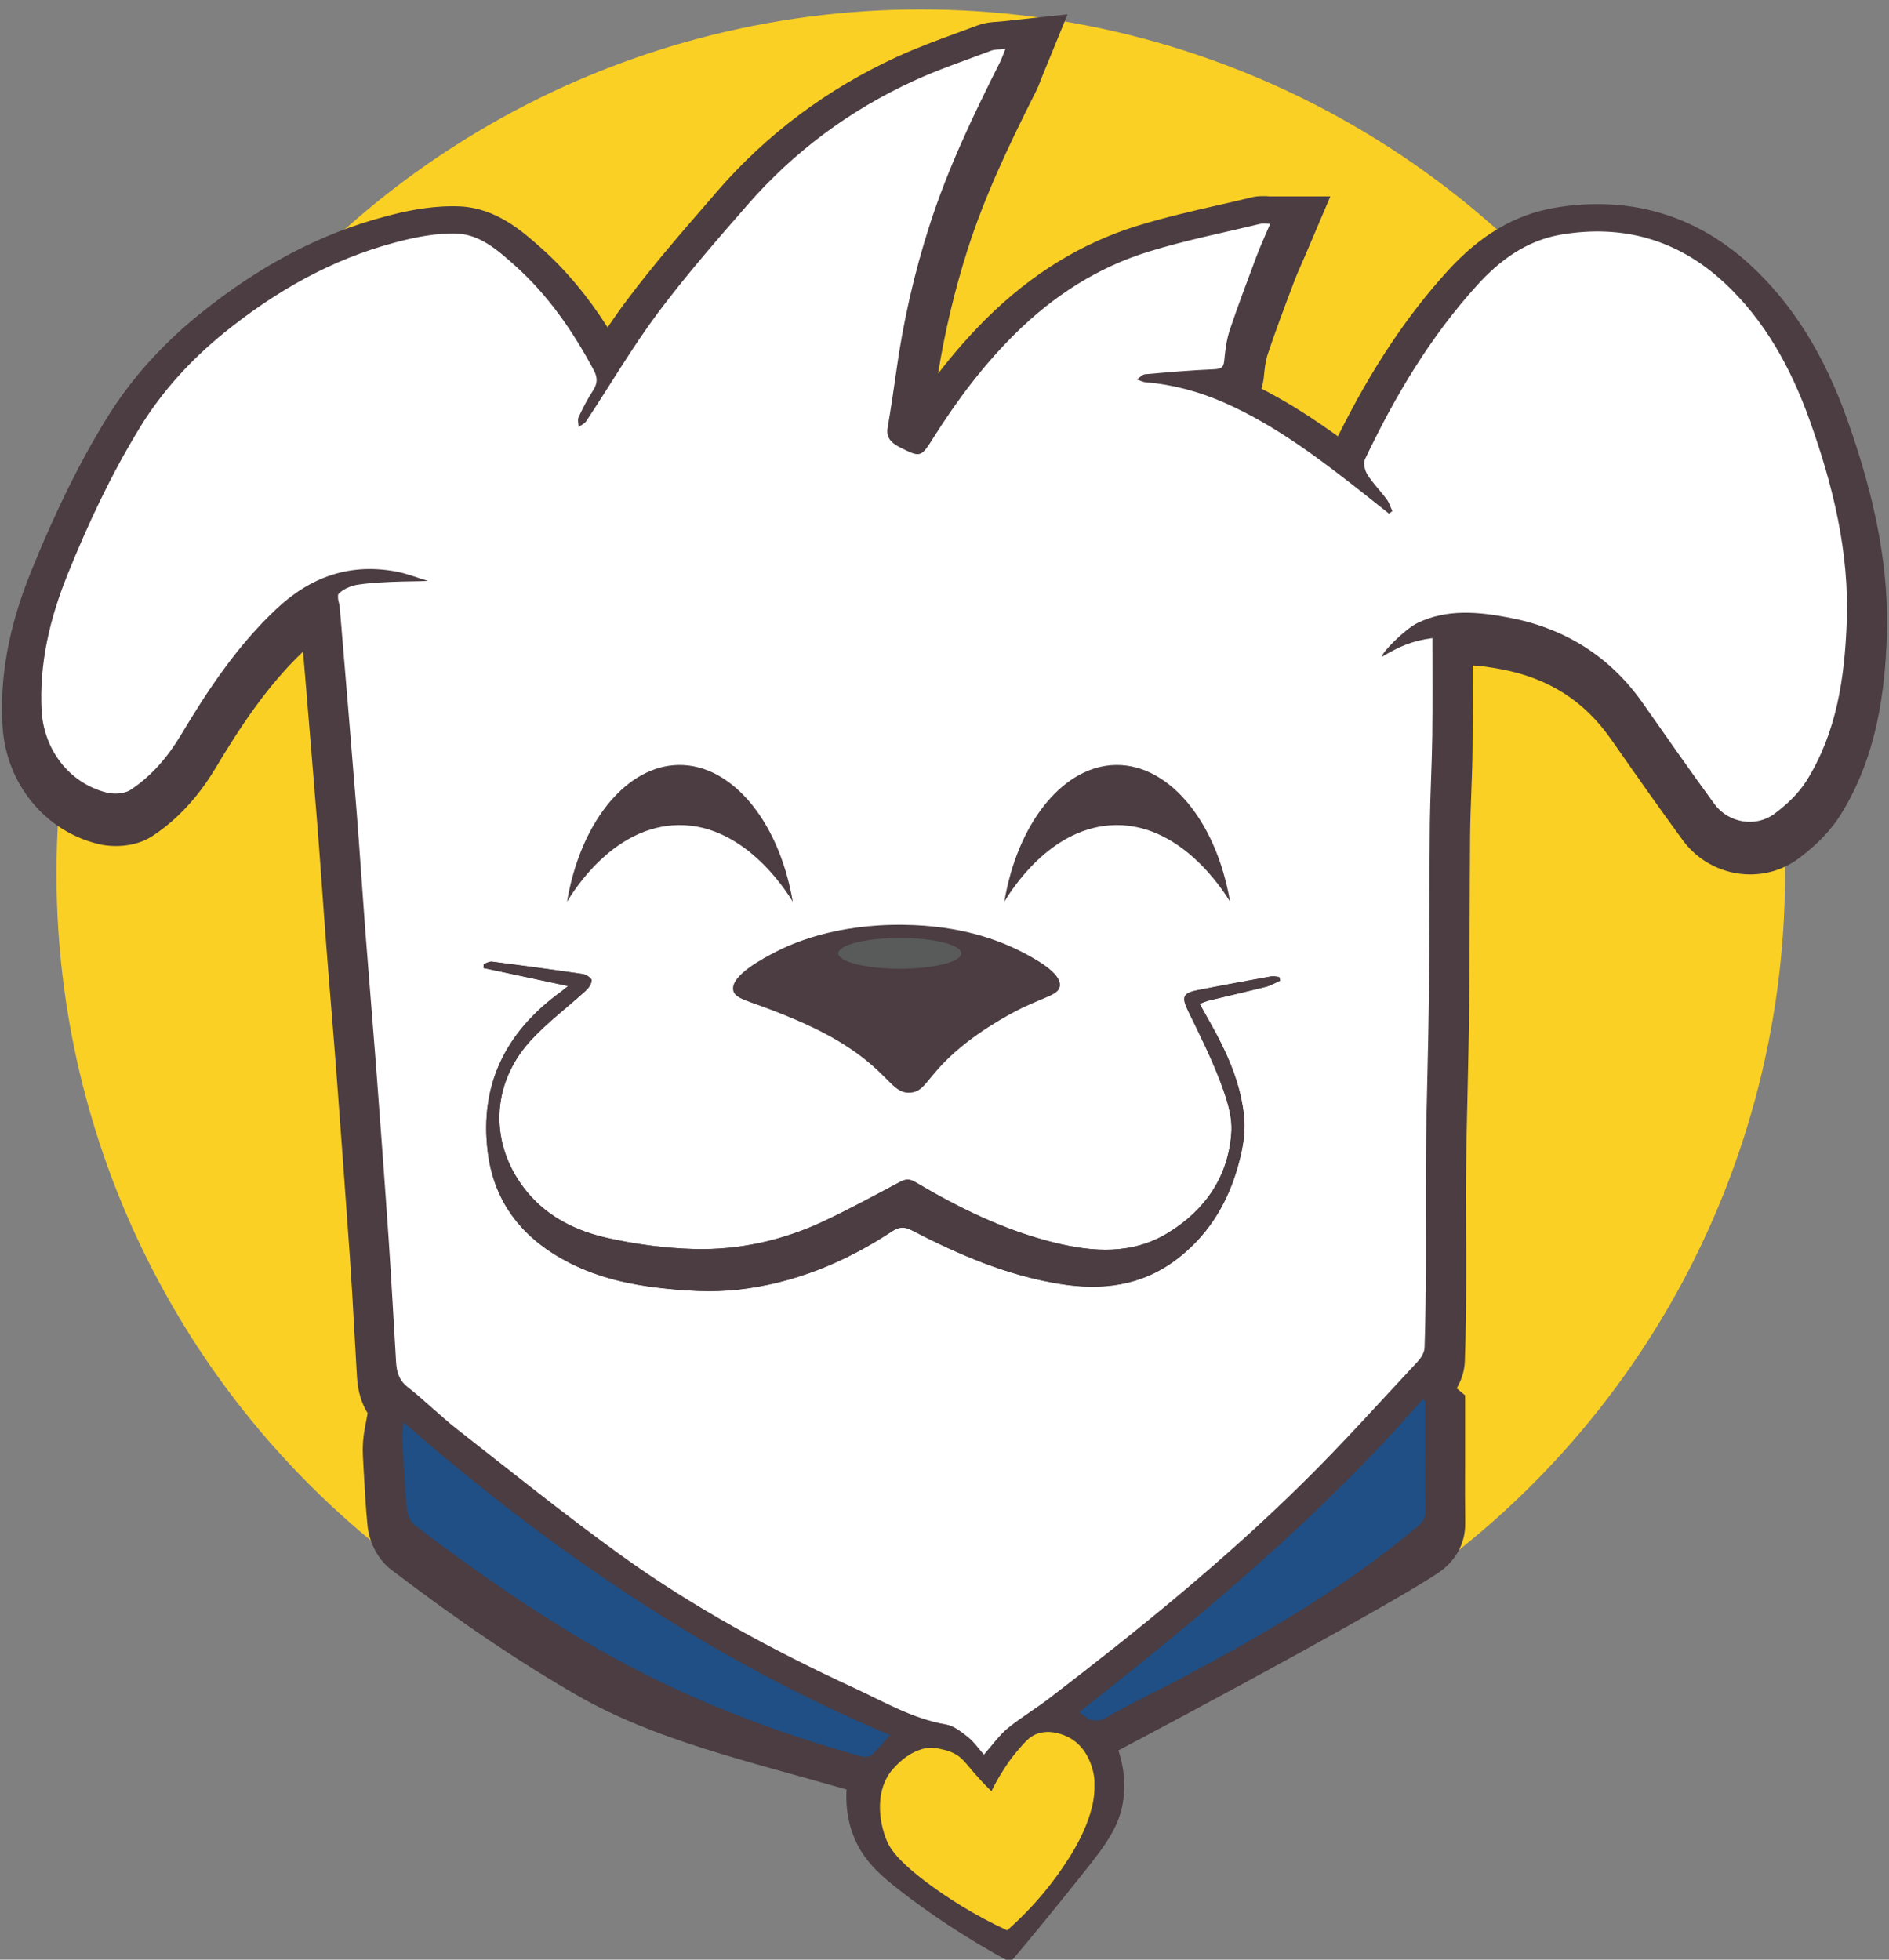 <?xml version="1.0" encoding="utf-8"?>
<!-- Generator: Adobe Illustrator 23.0.3, SVG Export Plug-In . SVG Version: 6.00 Build 0)  -->
<svg version="1.1" id="Layer_1" xmlns="http://www.w3.org/2000/svg" xmlns:xlink="http://www.w3.org/1999/xlink" x="0px" y="0px"
	 viewBox="0 0 139.75 144.98" style="enable-background:new 0 0 139.75 144.98;" xml:space="preserve">
<rect x="0" y="0" width="139.75" height="144.98" fill="#808080" stroke="none"/>
<style type="text/css">
	.st0{display:none;}
	.st1{display:inline;}
	.st2{display:inline;clip-path:url(#SVGID_2_);}
	.st3{fill:#154F88;}
	.st4{fill:#FBD025;}
	.st5{fill:#4B3D42;}
	.st6{fill:#FFFFFF;}
	.st7{fill:#1F4F85;}
	.st8{fill:#595A5A;}
</style>
<g class="st0">
	<defs>
		<polygon id="SVGID_1_" points="-512.52,-628.45 -527.14,-596.95 -544.02,-566.45 -302.7,-566.45 -255.08,-752.45 -466.58,-752.45 
					"/>
	</defs>
	<clipPath id="SVGID_2_" class="st1">
		<use xlink:href="#SVGID_1_"  style="overflow:visible;"/>
	</clipPath>
	<g class="st2">
		<path class="st3" d="M-434.92-689.31c-1.71,13.92-4.15,27.74-6.36,41.59c-2.06,13.52-4.14,27.04-6.11,40.57
			c-0.21,1.51-0.42,3.02-0.63,4.52c-0.57,4.07-14.27,2.16-13.7-1.91c0.21-1.54,0.43-3.07,0.64-4.6c1.94-13.36,3.99-26.7,6.03-40.04
			c-2.86,5.79-5.98,11.45-9.59,16.83c-3.03,4.29-7.22,10.42-11.91,13.05c-1.39,0.78-2.83,1.7-4.42,1.83
			c-2.07,0.17-4.09-0.65-6.14-0.97c-1.16-1.21-2.53-2.26-3.49-3.64c-0.59-0.84-0.8-1.89-1.08-2.87c-1.06-3.72-0.68-7.73-0.65-11.53
			c0.1-1.72,0.23-3.43,0.36-5.15c-0.37,0.93-0.71,1.87-1.08,2.8c-4.49,10.92-9.12,21.91-15.81,31.7c-2.21,2.95-6.06,8.67-10.13,9.17
			c-6.03,0.74-8.11-0.94-10.44-5.92c-0.5-1.07-0.32-2.33-0.49-3.5c0.47-9.65,2.63-19.12,4.33-28.6c2.7-13.34,5.59-26.66,8.95-39.85
			c1.83-6.84,3.44-13.88,6.48-20.31c2.18-3.48,13.91,3.85,11.73,7.33c-1.91,5.42-3.37,11.01-4.85,16.56
			c-3.28,12.92-6.11,25.95-8.75,39.02c-0.3,1.85-0.65,3.7-1,5.55c2.62-5.37,4.92-10.89,7.18-16.41c4.61-11.6,8.67-23.42,12.82-35.19
			c1.46-3.79,2.45-7.79,4.18-11.49c0.4-0.85,0.71-1.78,1.36-2.46c1.15-1.22,2.27-3.4,3.93-3.14c3.59,0.56,6.37,3.51,9.56,5.26
			c0.13,1.35,0.34,2.69,0.37,4.04c0.03,1.66-0.46,6.63-0.61,8.14c-0.52,5.21-1.17,10.4-1.77,15.6c-0.96,8.85-1.87,17.71-2.44,26.59
			c0.74-1,1.37-1.95,2.47-3.53c6.16-9.24,10.77-19.39,15.17-29.55c3.92-8.74,7.26-17.71,10.65-26.66c1.2-2.95,3.63-9.67,8.47-8.18
			c3.31,1.02,5.34,4.58,7.22,7.49C-434.1-696.66-434.91-689.42-434.92-689.31z M-516.02-607.68c-0.02,0.29-0.04,0.58-0.05,0.87
			C-515.46-606.09-515.62-606.77-516.02-607.68z M-478.58-632.16c-0.02,0.54-0.03,1.09-0.01,1.63
			C-476.44-632.29-477.13-632.44-478.58-632.16z M-477.93-627.67c-0.1-0.19-0.22-0.37-0.34-0.55c0.06,0.21,0.11,0.42,0.18,0.62
			C-478.06-627.55-477.9-627.62-477.93-627.67z M-436.26-693.75"/>
		<path class="st3" d="M-373-669.77c-2.28,5.43-3.73,11.19-5.29,16.86c-3,11.76-5.23,23.68-7.01,35.67c-1.03,8-0.58,4.02-1.36,11.93
			c-0.41,4.09-14.17,2.72-13.76-1.37c0.84-8.4,0.36-4.2,1.45-12.59c0.38-2.53,0.78-5.05,1.2-7.57c-4.68,4.4-9.88,8.58-15.75,10.92
			c-1.44,0.57-2.99,0.86-4.48,1.29c-1.36,0.05-2.71,0.26-4.07,0.17c-4.5-0.31-8.92-2.75-11.42-6.52c-0.65-0.98-1.09-2.09-1.64-3.13
			c-0.26-1-0.61-1.99-0.79-3.01c-0.93-5.46,0.89-10.88,2.77-15.92c0.58-1.29,1.1-2.61,1.73-3.87c3.65-7.31,8.8-13.79,14.93-19.17
			c1.28-1.02,2.5-2.11,3.83-3.06c5.04-3.59,10.29-5.62,16.51-5.07c0.89,0.14,1.79,0.22,2.67,0.43c2.23,0.51,4.29,1.49,6.17,2.74
			c0.59-1.65,1.23-3.29,1.95-4.9C-383.54-679.63-371.16-673.44-373-669.77z M-391.74-656.1c-0.38-0.24-0.68-0.55-0.82-0.97
			c-0.35-0.73-0.91-1.3-1.51-1.82c-1.08-1.07-2.4-1.58-3.9-1.62c-4.02-0.1-6.89,2.72-9.8,5.14c-5.74,5.05-9.72,10.92-12.72,17.89
			c-0.75,2.64-2.89,6.63-1.4,9.36c0.08-0.01,0.16-0.02,0.23-0.03c0.13,0.08,0.24,0.22,0.39,0.23c0.08,0,0.04-0.19,0.12-0.2
			c0.17-0.04,0.35,0.05,0.52,0.05c0.7-0.01,0.69-0.08,1.38-0.33c6.08-2.69,10.94-7.32,15.57-11.96c3.53-3.7,6.47-7.89,8.77-12.45
			c0.43-0.83,1.42-1.13,2.64-1.07C-392.09-654.62-391.93-655.36-391.74-656.1z"/>
		<path class="st3" d="M-302.09-699.9c-5.35-1.3-11.01-0.52-16.46-0.92c-7.77-0.11-15.55-0.15-23.33,0
			c-2.06,11.09-4.06,22.2-6.12,33.29c-3.6,19.97-7.46,39.89-11.21,59.83c-1.36,7.24-2.76,14.47-4.09,21.72
			c-0.37,1.98-1.42,7.98-1.91,10.11c-0.31,1.35-0.71,2.68-1.06,4.03c-1.06,3.97-14.42,0.39-13.36-3.58
			c1.18-4.32,1.92-8.68,2.73-13.09c1.33-7.25,2.73-14.5,4.1-21.75c3.75-19.93,7.6-39.84,11.2-59.8c1.87-10.07,3.69-20.15,5.55-30.23
			c-11.41,0.54-22.81,1.19-34.21,1.75c-6.43,0.41-12.86,0.89-19.29,1.36c-4.1,0.29-5.08-13.51-0.99-13.8
			c6.46-0.47,12.93-0.95,19.39-1.37c12.06-0.6,24.11-1.29,36.16-1.85c0.52-0.03,1.03-0.04,1.55-0.07c0.63-3.28,1.25-6.56,1.9-9.83
			c1.46-7.08,2.71-14.24,4.85-21.15c1.44-3.85,14.39,1.01,12.95,4.86c-1.78,6.28-2.94,12.71-4.26,19.1
			c-0.43,2.19-0.85,4.39-1.27,6.59c6.97-0.1,13.93-0.05,20.9,0.05c5.24,0.29,10.56-0.12,15.78,0.58c1.1,0.15,2.19,0.42,3.28,0.63
			C-295.25-712.6-298.07-699.05-302.09-699.9z"/>
		<path class="st3" d="M-294.43-617.07c-2.89,2.01-5.8,3.93-9.02,5.38c-7.97,3.59-16.32,6.68-25.2,6.51
			c-3.94-0.48-5.73-0.37-9.39-2.16c-4.52-2.2-7.9-6.09-9.27-10.95c-0.44-1.56-0.44-3.21-0.66-4.82c0.14-1.45,0.18-2.91,0.42-4.34
			c1.06-6.22,3.77-12.2,6.98-17.72c-0.04-0.58-0.09-1.16-0.08-1.75c0-1.2,1.14-2.06,2.75-2.59c0.27-0.41,0.53-0.83,0.8-1.24
			c1.22-1.59,2.38-3.24,3.67-4.77c4.94-5.85,10.98-11.23,18.05-14.35c1.63-0.72,3.36-1.17,5.04-1.76c1.85-0.2,3.69-0.74,5.54-0.61
			c6.03,0.43,10.47,4.15,12.49,9.68c0.39,1.08,0.56,2.23,0.84,3.35c0.05,1.04,0.19,2.09,0.16,3.13c-0.18,5.33-2.52,10.21-5.51,14.52
			c-3.99,5.09-8.38,9.22-14.21,12.17c-5.69,2.61-11.16,4.34-17.4,2.4c-0.98-0.44-2.01-0.8-2.95-1.32c-0.29-0.16-0.55-0.34-0.82-0.52
			c-0.53,1.58-0.94,3.19-1.17,4.79c-0.1,0.67-0.04,1.35-0.06,2.03c0.15,0.33,0.24,0.68,0.44,0.98c0.95,1.39,4.34,1.26,5.71,1.3
			c6.26-0.32,12.16-2.7,17.79-5.28c2.35-1.1,4.51-2.47,6.6-3.99C-299.34-631.49-290.89-619.58-294.43-617.07z M-322.65-645.65
			c-0.89,1.07-1.69,2.21-2.51,3.33c0.19,0.59,1.87,2.49,1.95,1.71c2.1-0.01,4.15-1.07,6-1.98c3.57-1.9,6.44-4.65,8.84-7.86
			c1.45-2.27,2.95-4.8,2.37-7.57c-0.15-0.2-1.17-1.32-1.03-0.4c0.03,0.22,0.34,0.46,0.22,0.65c-0.21,0.32-0.67,0.36-1,0.53
			C-313.76-654.89-318.62-650.52-322.65-645.65z"/>
	</g>
</g>
<g>
	<g id="MASCOT_ICON_1_">
		<circle class="st4" cx="68.12" cy="64.64" r="63.94"/>
		<path class="st5" d="M136.62,30.93c-1.71-4.77-4.03-8.45-7.07-11.27c-3.26-3.02-7.09-4.56-11.37-4.56c-1.04,0-2.11,0.09-3.19,0.28
			c-2.91,0.5-5.49,2.02-7.89,4.66c-3.06,3.37-5.66,7.28-8.12,12.24c-1.83-1.32-3.67-2.51-5.66-3.53c0.09-0.28,0.15-0.58,0.18-0.86
			c0.05-0.55,0.12-1.18,0.27-1.63c0.56-1.68,1.2-3.39,1.83-5.05l0.09-0.25c0.18-0.48,0.4-0.98,0.63-1.51
			c0.12-0.27,0.24-0.55,0.36-0.83l1.74-4.09h-4.44c-0.07,0-0.13,0-0.19-0.01c-0.13-0.01-0.24-0.01-0.35-0.01
			c-0.33,0-0.63,0.03-0.92,0.11c-0.78,0.19-1.57,0.37-2.36,0.55c-1.97,0.45-4.01,0.92-6.03,1.54c-4.09,1.26-7.83,3.56-11.13,6.83
			c-1.25,1.24-2.44,2.59-3.6,4.1c0.5-3.13,1.24-6.22,2.19-9.2c1.22-3.8,2.89-7.39,5.02-11.62c0.16-0.31,0.27-0.59,0.37-0.86
			c0.04-0.1,0.08-0.21,0.13-0.33l1.87-4.57l-4.91,0.53c-0.09,0.01-0.17,0.01-0.25,0.02c-0.36,0.02-0.91,0.05-1.53,0.28
			c-0.47,0.18-0.95,0.35-1.43,0.53c-1.48,0.54-3,1.1-4.51,1.79c-5.15,2.37-9.62,5.71-13.28,9.93l-0.48,0.56
			c-2.1,2.42-4.27,4.91-6.25,7.56c-0.48,0.64-0.94,1.3-1.39,1.96c-1.49-2.34-3.12-4.28-4.92-5.88c-1.4-1.24-3.32-2.95-6.02-3.07
			c-0.19-0.01-0.38-0.01-0.56-0.01c-1.86,0-3.63,0.4-4.96,0.76c-4.8,1.27-9.3,3.64-13.75,7.24c-2.82,2.28-5.15,4.9-6.91,7.79
			c-1.98,3.23-3.79,6.92-5.55,11.28c-1.64,4.06-2.32,7.8-2.09,11.43c0.27,4.2,3.1,7.69,7.04,8.67c0.43,0.11,0.89,0.16,1.35,0.16
			c0.72,0,1.78-0.13,2.73-0.76c1.79-1.18,3.35-2.86,4.62-4.98c1.79-2.99,3.82-6.1,6.49-8.64l0.22,2.61
			c0.29,3.45,0.57,6.9,0.85,10.36c0.13,1.61,0.24,3.23,0.36,4.85c0.09,1.31,0.19,2.62,0.29,3.93c0.12,1.55,0.24,3.09,0.37,4.64
			c0.14,1.72,0.28,3.44,0.41,5.17c0.31,4.15,0.64,8.61,0.96,13.16c0.13,1.87,0.24,3.78,0.34,5.62c0.06,1.1,0.13,2.2,0.19,3.31
			c0.03,0.45,0.1,1.57,0.79,2.69l-0.2,1.06c-0.14,0.74-0.19,1.41-0.15,2.11l0.05,0.96c0.08,1.36,0.15,2.78,0.29,4.19
			c0.1,1,0.61,2.38,1.74,3.25c5.07,3.86,9.44,6.81,13.76,9.3c5.74,3.31,12.63,4.87,19.94,6.97c-0.05,0.82-0.02,2.04,0.49,3.37
			c0.7,1.84,1.97,2.96,3.62,4.23c1.87,1.44,4.53,3.29,8.01,5.18c1.38-1.64,3.19-3.83,5.29-6.47c1.78-2.24,2.8-3.57,3.07-5.58
			c0.2-1.5-0.09-2.78-0.37-3.62c13.3-7.04,22.86-12.42,24.06-13.43c1.08-0.91,1.62-2.07,1.6-3.44c-0.02-1.38-0.02-2.8-0.01-4.17
			l0-1.56v-3.67l-0.62-0.52c0.3-0.52,0.57-1.2,0.6-1.98c0.08-2.13,0.09-4.27,0.1-6.26c0-1.17,0-2.33-0.01-3.5
			c-0.01-1.6-0.02-3.26,0.01-4.88c0.02-1.86,0.07-3.76,0.11-5.59c0.04-1.92,0.09-3.92,0.11-5.88c0.03-2.24,0.03-4.52,0.04-6.72
			c0.01-2.03,0.01-4.06,0.03-6.08c0.01-1.06,0.05-2.15,0.09-3.2c0.04-1.04,0.08-2.12,0.09-3.2c0.02-1.82,0.02-3.35,0.01-4.97
			c0-0.4,0-0.8,0-1.22c0.6,0.03,1.29,0.13,2.15,0.29c3.47,0.66,6.11,2.34,8.07,5.15l0.2,0.28c1.66,2.38,3.38,4.83,5.13,7.22
			c1.16,1.58,3.02,2.52,4.98,2.52c0,0,0,0,0,0c1.31,0,2.55-0.41,3.6-1.19c1.34-1,2.39-2.09,3.1-3.24c2.74-4.38,3.26-9.3,3.41-13.1
			C139.76,42.21,138.82,37.07,136.62,30.93z"/>
		<g>
			<path class="st6" d="M103.01,37.81c-0.14-0.29-0.23-0.62-0.42-0.87c-0.46-0.62-1.02-1.18-1.43-1.83
				c-0.19-0.3-0.32-0.84-0.18-1.13c2.21-4.65,4.82-9.05,8.3-12.88c1.68-1.86,3.67-3.31,6.2-3.74c4.58-0.78,8.65,0.37,12.07,3.54
				c3.01,2.79,4.93,6.31,6.3,10.11c1.75,4.86,2.98,9.86,2.77,15.09c-0.16,4.09-0.75,8.1-2.97,11.66c-0.59,0.94-1.47,1.77-2.37,2.44
				c-1.39,1.04-3.41,0.69-4.44-0.71c-1.8-2.46-3.54-4.96-5.29-7.45c-2.44-3.49-5.8-5.57-9.93-6.35c-2.26-0.43-4.58-0.65-6.75,0.4
				c-0.93,0.45-2.69,2.22-2.63,2.5c1.27-0.76,2.25-1.19,3.73-1.38c0,2.67,0.02,4.63-0.01,7.24c-0.03,2.14-0.15,4.27-0.18,6.41
				c-0.04,4.27-0.02,8.53-0.07,12.8c-0.04,3.82-0.17,7.65-0.22,11.47c-0.03,2.8,0.01,5.6,0,8.41c-0.01,2.06-0.03,4.11-0.1,6.16
				c-0.01,0.35-0.25,0.76-0.51,1.03c-2.79,2.99-5.53,6.05-8.44,8.92c-5.87,5.8-12.27,10.98-18.81,15.99c-1,0.77-2.1,1.42-3.08,2.22
				c-0.62,0.51-1.1,1.2-1.76,1.95c-0.42-0.47-0.74-0.95-1.17-1.29c-0.49-0.39-1.05-0.84-1.63-0.94c-2.47-0.42-4.59-1.68-6.8-2.7
				c-6.05-2.8-11.91-5.96-17.31-9.86c-4.11-2.97-8.07-6.16-12.07-9.29c-1.26-0.99-2.4-2.13-3.66-3.12
				c-0.65-0.51-0.81-1.14-0.85-1.87c-0.18-2.98-0.34-5.97-0.54-8.95c-0.3-4.39-0.63-8.79-0.96-13.18c-0.25-3.27-0.53-6.54-0.78-9.81
				c-0.22-2.93-0.41-5.86-0.64-8.79c-0.4-5-0.82-10-1.24-15c-0.04-0.5-0.16-0.51-0.13-1.01c0-0.06,0.53-0.61,1.51-0.75
				c1.96-0.29,5.1-0.22,5.11-0.28c-0.76-0.23-1.52-0.53-2.3-0.68c-3.43-0.65-6.35,0.38-8.87,2.75c-2.9,2.72-5.07,5.98-7.09,9.36
				c-0.96,1.6-2.16,3.01-3.72,4.04c-0.44,0.29-1.2,0.33-1.75,0.2c-2.78-0.7-4.63-3.15-4.82-6.01C2.89,49.09,3.69,45.75,5,42.5
				c1.51-3.74,3.22-7.39,5.33-10.84c1.66-2.72,3.79-5.04,6.25-7.04c3.77-3.05,7.93-5.43,12.65-6.68c1.5-0.4,3.1-0.72,4.64-0.65
				c1.66,0.08,2.98,1.24,4.2,2.33c2.47,2.2,4.31,4.87,5.86,7.77c0.28,0.52,0.29,0.97-0.05,1.49c-0.41,0.62-0.75,1.29-1.07,1.97
				c-0.1,0.2-0.01,0.49,0,0.74c0.19-0.14,0.44-0.25,0.56-0.43c1.78-2.69,3.41-5.48,5.33-8.05c2.06-2.75,4.33-5.35,6.59-7.94
				c3.43-3.94,7.55-7,12.29-9.18c1.86-0.86,3.82-1.51,5.74-2.24c0.29-0.11,0.62-0.08,1.06-0.13c-0.16,0.4-0.26,0.7-0.4,0.98
				c-1.97,3.91-3.86,7.87-5.2,12.04c-1.15,3.57-1.98,7.24-2.49,10.96c-0.19,1.35-0.39,2.69-0.62,4.03
				c-0.12,0.67,0.19,1.06,0.72,1.36c0.05,0.03,0.09,0.06,0.14,0.08c1.59,0.8,1.59,0.8,2.56-0.74c1.73-2.74,3.67-5.32,5.98-7.61
				c2.83-2.81,6.12-4.94,9.93-6.11c2.69-0.83,5.46-1.38,8.2-2.04c0.2-0.05,0.42-0.01,0.77-0.01c-0.36,0.86-0.73,1.64-1.03,2.45
				c-0.67,1.79-1.35,3.59-1.96,5.4c-0.24,0.73-0.34,1.51-0.41,2.28c-0.05,0.55-0.28,0.6-0.77,0.63c-1.7,0.07-3.4,0.22-5.1,0.37
				c-0.2,0.02-0.39,0.25-0.59,0.38c0.22,0.07,0.43,0.2,0.65,0.21c2.04,0.17,3.98,0.7,5.84,1.52c3.82,1.69,7.11,4.21,10.36,6.77
				c0.6,0.47,1.2,0.95,1.8,1.43C102.84,37.94,102.93,37.88,103.01,37.81z M42.03,72.95c-0.31,0.25-0.49,0.4-0.67,0.53
				c-3.95,2.92-5.88,6.77-5.28,11.71c0.47,3.87,2.67,6.53,6.09,8.26c2.1,1.06,4.37,1.58,6.67,1.84c1.88,0.21,3.81,0.33,5.68,0.13
				c4.18-0.45,7.99-2.02,11.49-4.33c0.52-0.34,0.92-0.34,1.46-0.06c3.47,1.8,7.04,3.33,10.93,3.96c3.13,0.51,6.06,0.15,8.66-1.83
				c2.21-1.68,3.63-3.92,4.42-6.53c0.37-1.23,0.68-2.58,0.57-3.84c-0.21-2.58-1.28-4.94-2.56-7.19c-0.24-0.43-0.48-0.87-0.74-1.33
				c0.3-0.11,0.49-0.2,0.7-0.25c1.4-0.34,2.8-0.66,4.2-1.01c0.37-0.09,0.71-0.3,1.06-0.46c-0.02-0.09-0.05-0.17-0.07-0.26
				c-0.2-0.02-0.4-0.08-0.58-0.05c-1.81,0.33-3.62,0.66-5.42,1.01c-1.15,0.23-1.24,0.52-0.73,1.57c0.83,1.7,1.68,3.4,2.35,5.16
				c0.46,1.21,0.93,2.55,0.84,3.79c-0.21,3.24-1.91,5.73-4.66,7.43c-2.67,1.64-5.58,1.44-8.47,0.73c-3.66-0.91-7.02-2.55-10.24-4.46
				c-0.45-0.27-0.73-0.24-1.15-0.02c-1.89,1-3.76,2.02-5.69,2.93c-3.02,1.41-6.24,2.12-9.56,2.03c-2.15-0.06-4.32-0.35-6.41-0.82
				c-2.26-0.51-4.36-1.53-5.89-3.36c-2.87-3.44-2.78-8.01,0.28-11.3c1.22-1.32,2.69-2.42,4.02-3.63c0.22-0.2,0.44-0.5,0.44-0.77
				c0-0.15-0.4-0.42-0.64-0.46c-2.24-0.33-4.49-0.63-6.74-0.92c-0.19-0.02-0.41,0.11-0.61,0.18c0,0.1-0.01,0.19-0.01,0.29
				C37.8,72.05,39.84,72.48,42.03,72.95z"/>
			<path class="st7" d="M65.83,128.36c-0.54,0.61-0.92,1.1-1.37,1.49c-0.17,0.15-0.57,0.14-0.83,0.07
				c-6.8-1.91-13.35-4.45-19.48-7.98c-4.7-2.71-9.14-5.81-13.45-9.09c-0.32-0.25-0.56-0.77-0.6-1.19c-0.16-1.67-0.24-3.35-0.33-5.03
				c-0.02-0.42,0-0.85,0.1-1.39C40.69,114.67,52.41,122.71,65.83,128.36z"/>
			<path class="st4" d="M80.97,132.26c0,2.51-2,5.37-2,5.37c-0.84,1.32-2.25,3.23-4.46,5.18c-2.49-1.15-4.37-2.39-5.66-3.33
				c-2.55-1.87-3.02-2.8-3.23-3.27c-0.67-1.57-0.85-3.86,0.42-5.31c0.64-0.73,1.37-1.31,2.37-1.55c0.58-0.14,1.23,0.06,1.23,0.06
				c0.14,0.03,0.51,0.1,0.88,0.28c0.64,0.3,0.89,0.72,1.59,1.52c0.28,0.32,0.69,0.78,1.24,1.31c0.17-0.36,0.42-0.84,0.76-1.38
				c0.26-0.41,0.58-0.93,1.08-1.52c0.63-0.74,0.95-1.11,1.43-1.31c1.06-0.45,2.19,0.09,2.42,0.21c1.72,0.88,1.92,2.97,1.93,3.18
				C80.97,131.89,80.97,132.07,80.97,132.26z"/>
			<path class="st7" d="M105.44,103.68c0,0.77,0,1.53,0,2.3c0,1.92-0.02,3.85,0.01,5.77c0.01,0.51-0.16,0.82-0.55,1.15
				c-5.4,4.56-11.48,8.06-17.7,11.36c-1.77,0.94-3.59,1.78-5.31,2.78c-0.84,0.49-1.36,0.23-2.04-0.38
				c9.06-7.12,17.85-14.45,25.4-23.14C105.3,103.57,105.37,103.62,105.44,103.68z"/>
			<path class="st5" d="M42.03,72.95c-2.19-0.47-4.23-0.9-6.26-1.34c0-0.1,0.01-0.19,0.01-0.29c0.2-0.06,0.42-0.2,0.61-0.18
				c2.25,0.29,4.5,0.59,6.74,0.92c0.25,0.04,0.65,0.31,0.64,0.46c-0.01,0.26-0.23,0.57-0.44,0.77c-1.33,1.22-2.79,2.32-4.02,3.63
				c-3.06,3.29-3.15,7.86-0.28,11.3c1.53,1.84,3.63,2.86,5.89,3.36c2.1,0.47,4.27,0.76,6.41,0.82c3.32,0.09,6.54-0.62,9.56-2.03
				c1.93-0.9,3.81-1.93,5.69-2.93c0.42-0.22,0.7-0.25,1.15,0.02c3.23,1.91,6.59,3.56,10.24,4.46c2.89,0.72,5.79,0.92,8.47-0.73
				c2.75-1.69,4.45-4.19,4.66-7.43c0.08-1.24-0.39-2.58-0.84-3.79c-0.67-1.76-1.52-3.46-2.35-5.16c-0.51-1.05-0.43-1.34,0.73-1.57
				c1.8-0.35,3.61-0.69,5.42-1.01c0.19-0.03,0.39,0.03,0.58,0.05c0.02,0.09,0.05,0.17,0.07,0.26c-0.35,0.16-0.69,0.36-1.06,0.46
				c-1.39,0.36-2.8,0.67-4.2,1.01c-0.2,0.05-0.4,0.14-0.7,0.25c0.26,0.47,0.49,0.9,0.74,1.33c1.27,2.25,2.34,4.6,2.56,7.19
				c0.1,1.26-0.2,2.61-0.57,3.84c-0.79,2.61-2.21,4.85-4.42,6.53c-2.6,1.98-5.53,2.33-8.66,1.83c-3.9-0.63-7.47-2.16-10.93-3.96
				c-0.54-0.28-0.94-0.29-1.46,0.06c-3.5,2.31-7.32,3.88-11.49,4.33c-1.87,0.2-3.81,0.09-5.68-0.13c-2.3-0.26-4.57-0.77-6.67-1.84
				c-3.42-1.73-5.62-4.4-6.09-8.26c-0.6-4.94,1.33-8.79,5.28-11.71C41.54,73.35,41.72,73.2,42.03,72.95z"/>
			<path class="st5" d="M74.3,66.71c0.96-5.71,4.19-9.8,7.89-10.1c4.02-0.33,7.75,3.88,8.81,10.1c-0.46-0.76-3.76-6.05-8.92-5.65
				C77.61,61.41,74.86,65.79,74.3,66.71z"/>
			<path class="st5" d="M41.95,66.71c0.96-5.71,4.19-9.8,7.89-10.1c4.02-0.33,7.75,3.88,8.81,10.1c-0.46-0.76-3.76-6.05-8.92-5.65
				C45.26,61.41,42.51,65.79,41.95,66.71z"/>
			<g>
				<path class="st5" d="M67.33,80.84c-1.15,0.07-1.45-1.03-3.63-2.69c-2.23-1.69-4.75-2.69-6.26-3.29
					c-2.12-0.84-3.09-0.96-3.2-1.61c-0.19-1.1,2.28-2.38,3.13-2.82c1.07-0.55,4.3-2.08,9.49-2.01c4.26,0.05,7.07,1.15,8.75,2.01
					c0.82,0.43,2.95,1.53,2.8,2.53c-0.09,0.62-0.98,0.75-2.69,1.56c-0.23,0.11-2.88,1.38-5.08,3.33
					C68.53,79.72,68.45,80.77,67.33,80.84z"/>
				<ellipse class="st8" cx="66.57" cy="70.53" rx="4.55" ry="1.14"/>
			</g>
		</g>
	</g>
</g>
</svg>